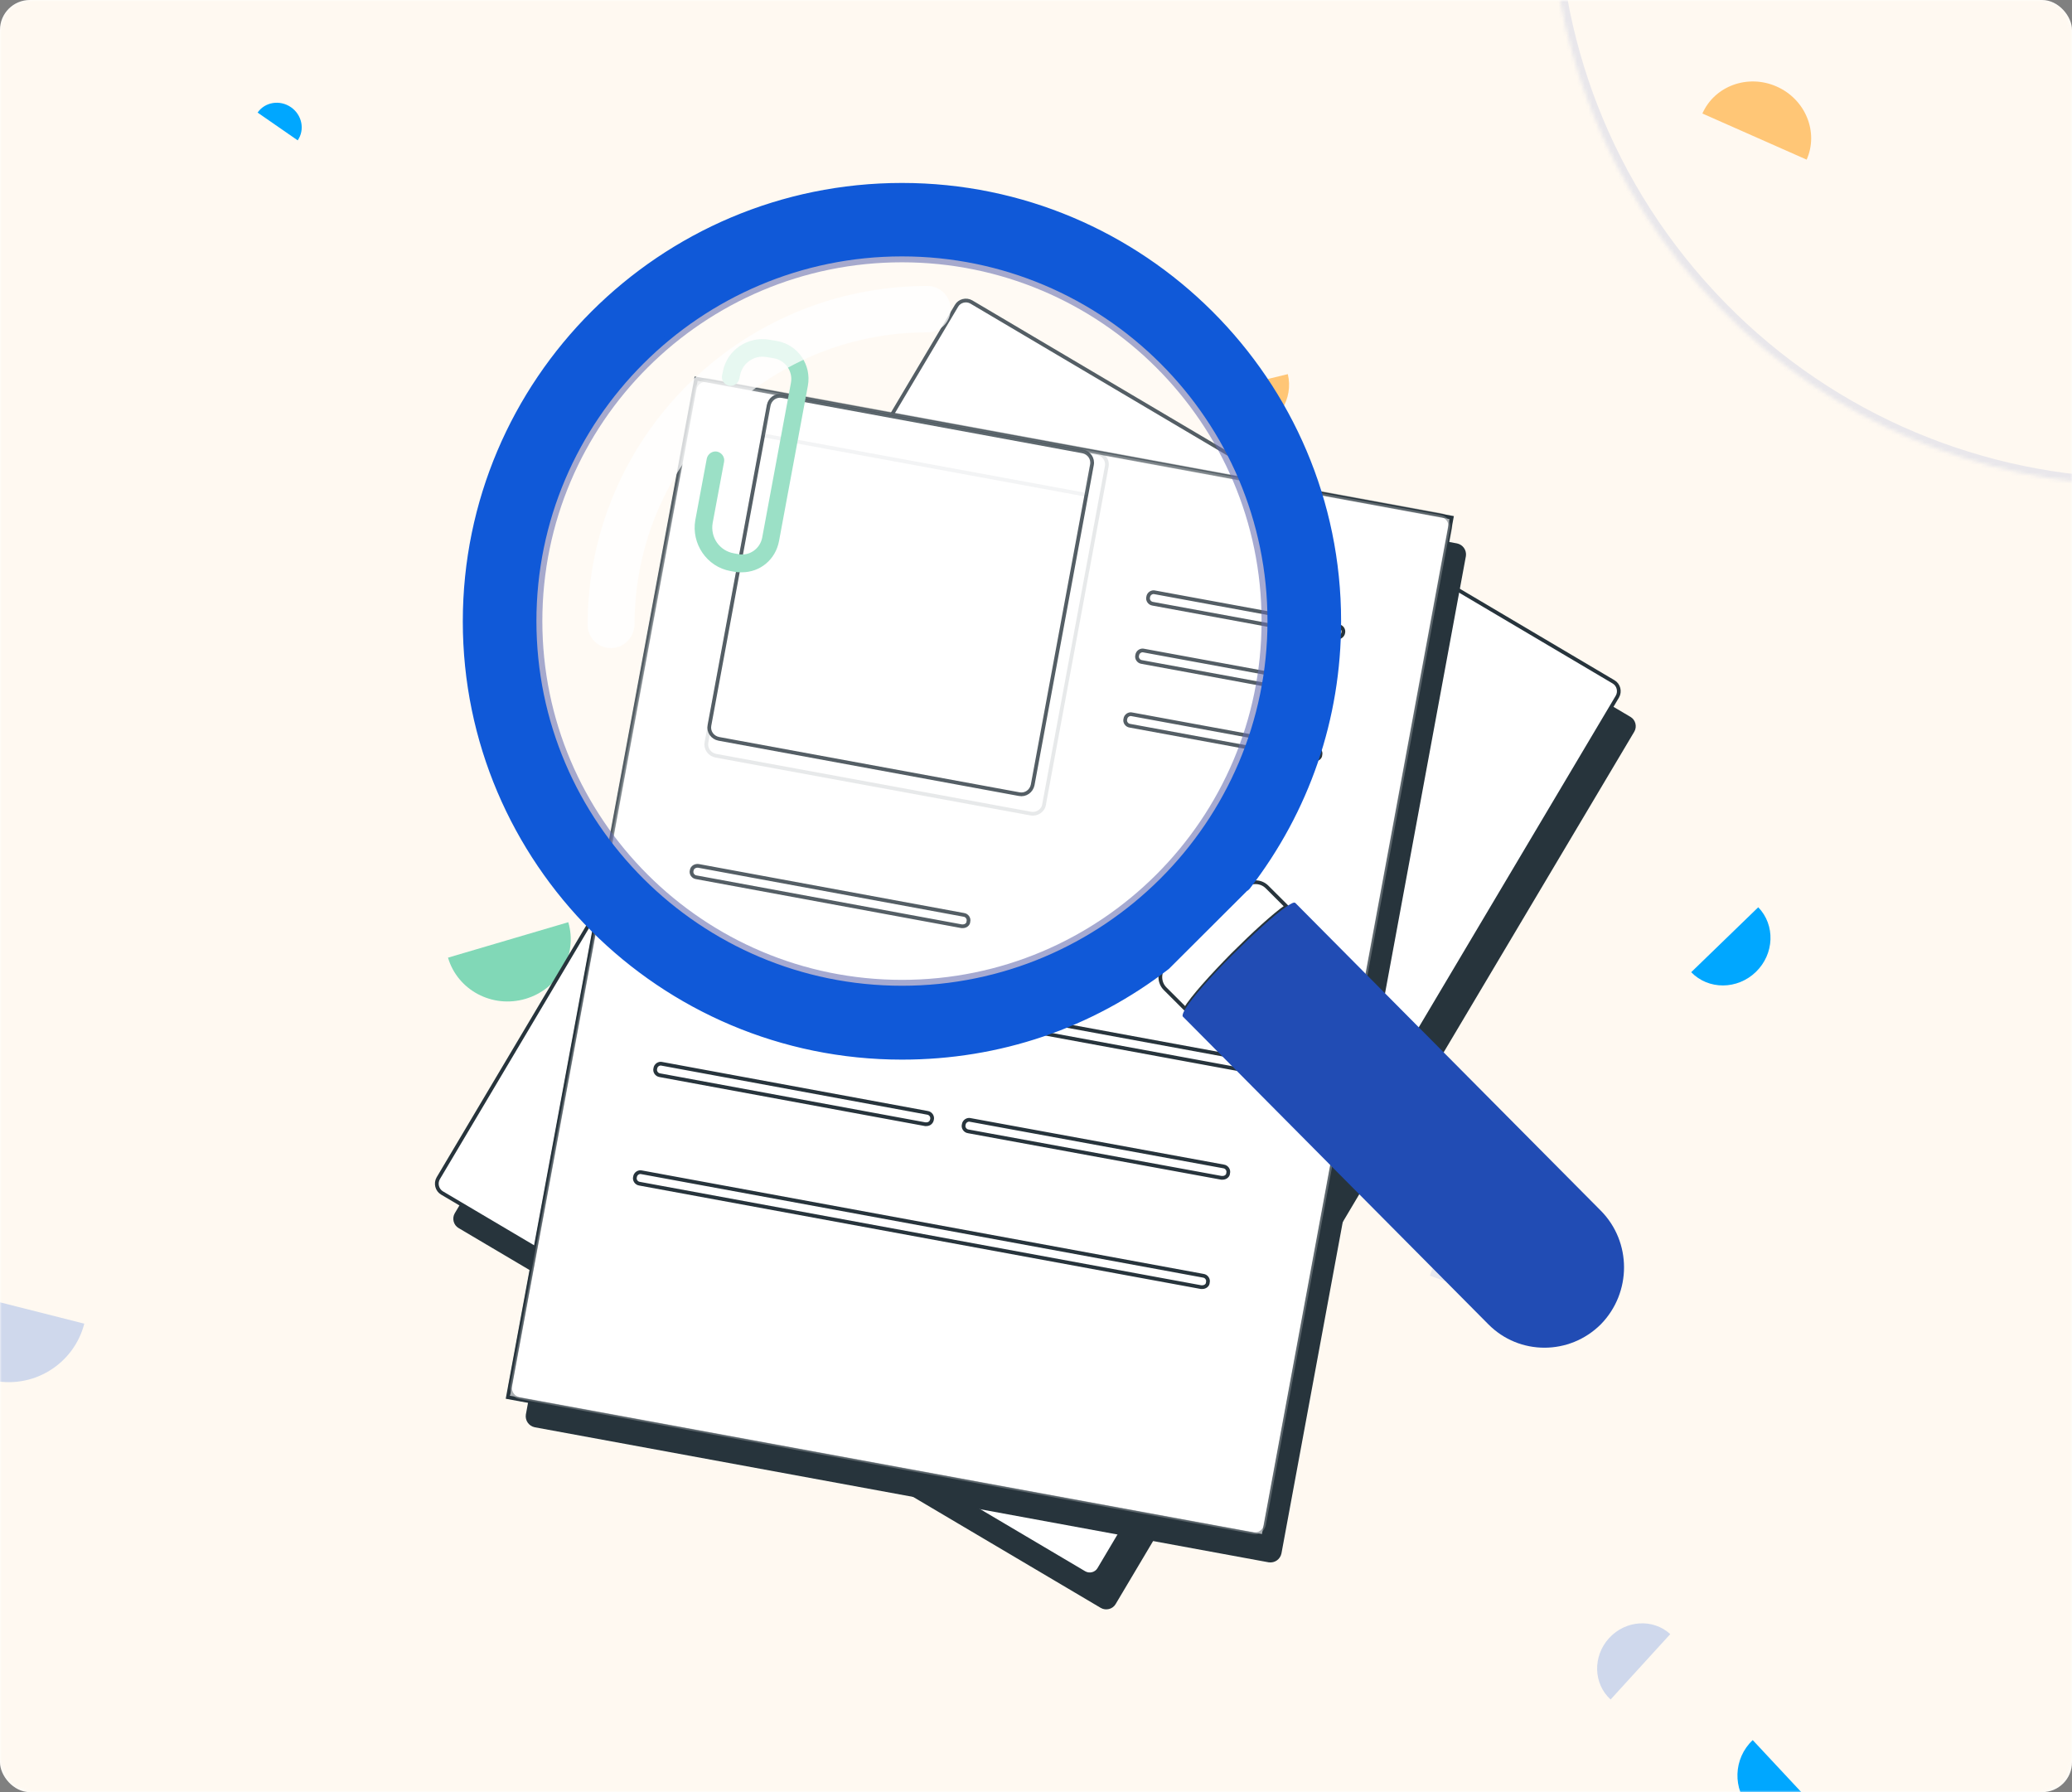 <svg width="555" height="480" viewBox="0 0 555 480" fill="none" xmlns="http://www.w3.org/2000/svg">
<rect x="0" y="0" width="555" height="480" fill="#808080" stroke="none"/>
<rect width="555" height="480" rx="8" fill="white"/>
<mask id="mask0_226_7374" style="mask-type:alpha" maskUnits="userSpaceOnUse" x="0" y="0" width="555" height="480">
<rect width="555" height="480" rx="8" fill="white"/>
</mask>
<g mask="url(#mask0_226_7374)">
<rect width="555" height="480" rx="8" fill="#FFC676" fill-opacity="0.1"/>
<mask id="path-4-inside-1_226_7374" fill="white">
<path fill-rule="evenodd" clip-rule="evenodd" d="M469.478 -147.998C469.271 -147.817 469.065 -147.635 468.858 -147.453C403.215 -89.407 397.055 10.863 455.101 76.506C512.997 141.981 612.901 148.277 678.553 90.71L468.354 -147.004L469.478 -147.998Z"/>
</mask>
<path d="M469.478 -147.998L470.803 -146.5L468.161 -149.503L469.478 -147.998ZM678.553 90.71L679.872 92.213L681.382 90.889L680.051 89.385L678.553 90.71ZM468.354 -147.004L467.029 -148.502L465.53 -147.177L466.855 -145.679L468.354 -147.004ZM470.183 -145.954C470.387 -146.135 470.591 -146.314 470.796 -146.493L468.161 -149.503C467.952 -149.32 467.742 -149.136 467.533 -148.951L470.183 -145.954ZM456.599 75.181C399.285 10.365 405.367 -88.641 470.183 -145.954L467.533 -148.951C401.062 -90.174 394.825 11.36 453.603 77.831L456.599 75.181ZM677.234 89.206C612.41 146.047 513.766 139.831 456.599 75.181L453.603 77.831C512.229 144.131 613.392 150.506 679.872 92.213L677.234 89.206ZM680.051 89.385L469.852 -148.329L466.855 -145.679L677.055 92.034L680.051 89.385ZM469.678 -145.505L470.803 -146.5L468.154 -149.497L467.029 -148.502L469.678 -145.505Z" fill="#214CB4" fill-opacity="0.1" mask="url(#path-4-inside-1_226_7374)"/>
<path fill-rule="evenodd" clip-rule="evenodd" d="M320.996 105.781C321.01 105.839 321.023 105.896 321.037 105.954C322.639 112.555 329.288 116.607 335.889 115.005C342.472 113.407 346.52 106.788 344.952 100.205L321.051 106.005L320.996 105.781Z" fill="#FFC676"/>
<path fill-rule="evenodd" clip-rule="evenodd" d="M469.48 466.06L487.255 485.101C481.995 489.97 473.783 489.675 468.888 484.43C463.992 479.186 464.261 470.973 469.48 466.06ZM487.322 485.039L487.269 485.088C487.278 485.08 487.287 485.072 487.296 485.063C487.305 485.055 487.313 485.047 487.322 485.039Z" fill="#00A7FF"/>
<path fill-rule="evenodd" clip-rule="evenodd" d="M-17.898 344.277L22.578 354.524L22.636 354.293C22.624 354.342 22.612 354.39 22.6 354.438C19.77 365.616 8.415 372.382 -2.762 369.553C-13.911 366.73 -20.671 355.426 -17.898 344.277Z" fill="#1059D8" fill-opacity="0.2"/>
<path d="M384.135 320.634L388.317 322.142C388.492 321.668 388.761 321.235 389.106 320.866C389.452 320.498 389.868 320.203 390.329 319.998C390.791 319.793 391.289 319.682 391.794 319.672C392.299 319.662 392.8 319.754 393.269 319.941C393.974 320.167 394.591 320.606 395.036 321.197C395.482 321.788 395.733 322.503 395.757 323.242C395.783 323.874 395.659 324.502 395.394 325.076C395.13 325.65 394.734 326.153 394.238 326.544C393.137 327.458 391.167 327.953 388.526 326.434L385.103 335.866L389.241 337.363L391.244 331.86C393.123 331.976 394.987 331.473 396.552 330.427C398.117 329.381 399.295 327.851 399.906 326.071C402.107 319.952 397.143 316.551 394.799 315.704C393.005 314.999 386.732 313.227 384.135 320.634Z" fill="#1059D8" fill-opacity="0.1"/>
<path d="M388.625 339.275L384.424 337.753L383.003 341.675L387.205 343.196L388.625 339.275Z" fill="#1059D8" fill-opacity="0.1"/>
<path d="M120.001 256.497C122.57 265.211 131.864 270.15 140.761 267.528C149.657 264.905 154.787 255.715 152.218 247L120.001 256.497Z" fill="#81D8B7"/>
<path d="M447.394 437.673C442.75 433.435 435.407 433.921 430.993 438.759C426.579 443.596 426.765 450.953 431.409 455.191L447.394 437.673Z" fill="#1059D8" fill-opacity="0.2"/>
<path d="M456 30.404C459.275 23.001 468.181 19.765 475.892 23.177C483.603 26.588 487.2 35.355 483.925 42.757L456 30.404Z" fill="#FFC676"/>
<path d="M470.96 243C475.571 247.761 475.287 255.514 470.328 260.316C465.368 265.119 457.61 265.152 453 260.391L470.96 243Z" fill="#00A7FF"/>
<path d="M69.002 30.153C70.974 27.307 74.976 26.665 77.941 28.719C80.906 30.773 81.711 34.746 79.739 37.592L69.002 30.153Z" fill="#00A7FF"/>
<path d="M294.856 430.661L122.831 328.915C121.471 328.123 121.018 326.314 121.811 324.958L260.746 91.281C261.539 89.924 263.352 89.472 264.712 90.263L436.737 192.01C438.097 192.801 438.55 194.61 437.757 195.966L298.823 429.643C298.029 431 296.216 431.452 294.856 430.661Z" fill="#27343C"/>
<path d="M290.435 421.277L118.41 319.531C117.05 318.74 116.597 316.931 117.39 315.575L256.212 81.898C257.005 80.541 258.818 80.089 260.178 80.88L432.203 182.626C433.563 183.418 434.016 185.227 433.223 186.583L294.401 420.26C293.608 421.617 291.795 422.069 290.435 421.277Z" fill="white" stroke="#27343C" stroke-miterlimit="10"/>
<path d="M339.846 418.451L143.229 382.275C141.643 381.936 140.623 380.466 140.85 378.883L190.259 111.743C190.599 110.16 192.072 109.143 193.658 109.369L390.275 145.546C391.861 145.885 392.881 147.354 392.654 148.937L343.245 416.077C342.905 417.66 341.432 418.677 339.846 418.451Z" fill="#27343C"/>
<path d="M186.465 101.413L136.046 374.235L338.425 411.456L388.844 138.634L186.465 101.413Z" fill="white" stroke="#27343C" stroke-miterlimit="10"/>
<path opacity="0.39" d="M335.653 410.877L139.037 374.701C137.451 374.361 136.431 372.892 136.657 371.309L186.066 104.169C186.406 102.586 187.879 101.569 189.466 101.795L386.082 137.971C387.669 138.31 388.689 139.78 388.462 141.363L339.053 408.503C338.713 410.086 337.24 411.216 335.653 410.877Z" fill="white" stroke="#27343C" stroke-miterlimit="10"/>
<path d="M358.318 170.756C358.205 170.756 358.091 170.756 357.978 170.756L308.796 161.712C307.889 161.599 307.322 160.694 307.549 159.903C307.662 158.999 308.569 158.433 309.362 158.659L358.544 167.704C359.451 167.817 360.018 168.721 359.791 169.512C359.678 170.191 358.998 170.756 358.318 170.756Z" fill="white" stroke="#27343C" stroke-miterlimit="10"/>
<path d="M355.372 186.357C355.258 186.357 355.145 186.357 355.032 186.357L305.849 177.313C304.943 177.2 304.376 176.295 304.603 175.504C304.716 174.6 305.623 174.034 306.416 174.261L355.598 183.305C356.505 183.418 357.071 184.322 356.845 185.113C356.731 185.905 356.165 186.357 355.372 186.357Z" fill="white" stroke="#27343C" stroke-miterlimit="10"/>
<path d="M352.199 203.427C352.085 203.427 351.972 203.427 351.859 203.427L302.676 194.383C301.77 194.27 301.203 193.366 301.43 192.575C301.543 191.67 302.45 191.105 303.243 191.331L352.425 200.375C353.332 200.488 353.899 201.393 353.672 202.184C353.672 202.862 352.992 203.427 352.199 203.427Z" fill="white" stroke="#27343C" stroke-miterlimit="10"/>
<path opacity="0.14" d="M276.046 217.898L191.733 202.41C190.033 202.071 188.9 200.489 189.24 198.793L206.012 108.352C206.352 106.656 207.938 105.526 209.638 105.865L293.951 121.353C295.651 121.692 296.784 123.275 296.444 124.97L279.672 215.411C279.446 217.107 277.746 218.238 276.046 217.898Z" fill="white" stroke="#27343C" stroke-miterlimit="10"/>
<path d="M272.986 212.698L192.526 197.888C190.826 197.549 189.693 195.966 190.033 194.271L205.898 108.578C206.238 106.882 207.825 105.752 209.524 106.091L289.984 120.901C291.684 121.24 292.817 122.822 292.477 124.518L276.612 210.211C276.272 211.907 274.685 213.037 272.986 212.698Z" fill="white" stroke="#27343C" stroke-miterlimit="10"/>
<path opacity="0.07" d="M291.005 132.544L204.426 116.604L205.899 108.465C206.239 106.769 207.825 105.751 209.412 105.977L290.098 120.787C291.685 121.126 292.705 122.596 292.478 124.179L291.005 132.544Z" fill="white" stroke="#27343C" stroke-miterlimit="10"/>
<path d="M198.716 153.283C198.149 153.283 197.469 153.283 196.903 153.17L195.656 152.944C189.31 151.813 185.117 145.595 186.25 139.265L189.31 122.872C189.537 121.629 190.783 120.724 192.03 120.95C193.276 121.176 194.183 122.42 193.956 123.664L190.896 140.056C190.216 143.9 192.71 147.517 196.563 148.196L197.809 148.422C200.756 148.987 203.589 146.952 204.155 144.013L211.861 102.523C212.428 99.471 210.388 96.531 207.328 95.966L205.288 95.627C202.002 95.062 198.942 97.21 198.262 100.375L198.036 101.392C197.809 102.636 196.563 103.54 195.316 103.314C194.069 103.088 193.163 101.845 193.39 100.601L193.616 99.584C194.636 93.818 200.302 89.974 206.082 90.992L208.122 91.331C213.788 92.348 217.414 97.775 216.394 103.314L208.688 144.804C207.782 149.891 203.589 153.283 198.716 153.283Z" fill="#81D8B7"/>
<path d="M332.82 286.52C332.707 286.52 332.594 286.52 332.48 286.52L182.1 258.823C181.193 258.71 180.627 257.805 180.853 257.014C180.967 256.11 181.873 255.544 182.667 255.77L333.047 283.468C333.953 283.581 334.52 284.485 334.293 285.277C334.293 285.955 333.613 286.52 332.82 286.52Z" fill="white" stroke="#27343C" stroke-miterlimit="10"/>
<path d="M322.054 344.742C321.941 344.742 321.828 344.742 321.714 344.742L171.334 317.044C170.428 316.931 169.861 316.027 170.088 315.235C170.201 314.331 171.108 313.766 171.901 313.992L322.281 341.689C323.188 341.803 323.754 342.707 323.528 343.498C323.528 344.177 322.848 344.742 322.054 344.742Z" fill="white" stroke="#27343C" stroke-miterlimit="10"/>
<path d="M248.167 301.104C248.054 301.104 247.941 301.104 247.827 301.104L176.774 287.99C175.867 287.877 175.3 286.973 175.527 286.181C175.64 285.277 176.547 284.712 177.34 284.938L248.394 298.052C249.3 298.165 249.867 299.069 249.64 299.861C249.527 300.539 248.96 301.104 248.167 301.104Z" fill="white" stroke="#27343C" stroke-miterlimit="10"/>
<path d="M257.914 248.083C257.8 248.083 257.687 248.083 257.574 248.083L186.52 234.969C185.613 234.856 185.047 233.952 185.273 233.16C185.387 232.256 186.293 231.804 187.086 231.917L258.14 245.031C259.047 245.144 259.613 246.048 259.387 246.839C259.387 247.518 258.707 248.083 257.914 248.083Z" fill="white" stroke="#27343C" stroke-miterlimit="10"/>
<path d="M327.494 315.462C327.381 315.462 327.268 315.462 327.154 315.462L259.387 303.026C258.48 302.913 257.914 302.008 258.14 301.217C258.254 300.313 259.16 299.747 259.953 299.974L327.721 312.409C328.627 312.522 329.194 313.427 328.967 314.218C328.967 314.896 328.287 315.462 327.494 315.462Z" fill="white" stroke="#27343C" stroke-miterlimit="10"/>
<path opacity="0.58" d="M241.595 268.772C185.046 268.772 138.924 222.873 138.924 166.348C138.924 109.935 184.933 63.923 241.595 63.923C298.143 63.923 344.266 109.822 344.266 166.348C344.266 222.873 298.143 268.772 241.595 268.772ZM241.595 70.254C188.446 70.254 145.27 113.326 145.27 166.348C145.27 219.369 188.446 262.441 241.595 262.441C294.743 262.441 337.92 219.369 337.92 166.348C337.92 113.326 294.743 70.254 241.595 70.254Z" fill="#3E479B"/>
<path d="M344.604 242.77C341.431 244.918 335.652 250.231 330.212 255.658C324.66 261.31 319.333 267.189 317.52 270.242L312.081 264.815C310.381 263.119 310.381 260.293 312.081 258.597L312.307 258.371L325.793 244.918L333.159 237.57C333.272 237.457 333.499 237.344 333.612 237.231C335.312 235.874 337.805 235.987 339.392 237.57L344.604 242.77Z" fill="white" stroke="#27343C" stroke-miterlimit="10"/>
<path d="M428.803 324.279L346.984 241.865C346.644 241.526 345.851 241.978 344.491 242.883C341.318 245.031 335.538 250.344 330.099 255.77C324.433 261.423 319.22 267.302 317.406 270.354C316.84 271.372 316.613 272.05 316.84 272.276L398.659 354.69C406.932 363.056 420.417 363.056 428.803 354.69C437.076 346.211 437.076 332.645 428.803 324.279Z" fill="#214CB4"/>
<path opacity="0.21" d="M242.501 265.606C297.452 265.606 341.999 221.166 341.999 166.347C341.999 111.528 297.452 67.088 242.501 67.088C187.55 67.088 143.003 111.528 143.003 166.347C143.003 221.166 187.55 265.606 242.501 265.606Z" fill="white"/>
<path opacity="0.76" d="M163.628 173.583C160.115 173.583 157.395 170.756 157.395 167.365C157.395 117.283 198.192 76.585 248.394 76.585C251.907 76.585 254.627 79.411 254.627 82.803C254.627 86.307 251.794 89.02 248.394 89.02C205.105 89.02 169.974 124.179 169.974 167.252C169.861 170.756 167.141 173.583 163.628 173.583Z" fill="white"/>
<path d="M241.594 283.807C176.66 283.807 123.965 231.125 123.965 166.46C123.965 101.682 176.66 49 241.594 49C306.529 49 359.224 101.682 359.224 166.347C359.224 192.575 350.725 217.333 334.746 238.022L334.406 238.361C334.293 238.474 334.18 238.587 334.066 238.587L313.102 259.501C292.477 275.442 267.772 283.807 241.594 283.807ZM241.594 52.165C178.473 52.165 127.024 103.378 127.024 166.46C127.024 229.543 178.473 280.642 241.594 280.642C266.979 280.642 291.003 272.502 311.175 257.127L331.913 236.439C332.027 236.326 332.253 236.213 332.367 235.987C347.892 215.864 356.051 191.784 356.051 166.347C356.164 103.378 304.716 52.165 241.594 52.165ZM241.594 267.189C185.839 267.189 140.51 221.968 140.51 166.347C140.51 110.726 185.839 65.505 241.594 65.505C297.35 65.505 342.679 110.726 342.679 166.347C342.679 221.968 297.35 267.189 241.594 267.189ZM241.594 68.671C187.652 68.671 143.683 112.535 143.683 166.347C143.683 220.273 187.652 264.023 241.594 264.023C295.536 264.023 339.506 220.16 339.506 166.347C339.506 112.535 295.65 68.671 241.594 68.671Z" fill="#1059D8"/>
<path d="M333.046 237.57C333.159 237.457 333.386 237.344 333.499 237.231C348.685 217.673 357.637 193.141 357.637 166.461C357.751 102.474 305.735 50.583 241.594 50.583C177.453 50.583 125.438 102.474 125.438 166.347C125.438 230.334 177.453 282.225 241.594 282.225C268.225 282.225 292.703 273.294 312.195 258.258L325.68 244.805L333.046 237.57ZM241.594 265.719C186.632 265.719 142.096 221.29 142.096 166.461C142.096 111.631 186.632 67.201 241.594 67.201C296.556 67.201 341.092 111.631 341.092 166.461C341.092 221.177 296.556 265.719 241.594 265.719Z" fill="#1059D8"/>
</g>
</svg>
